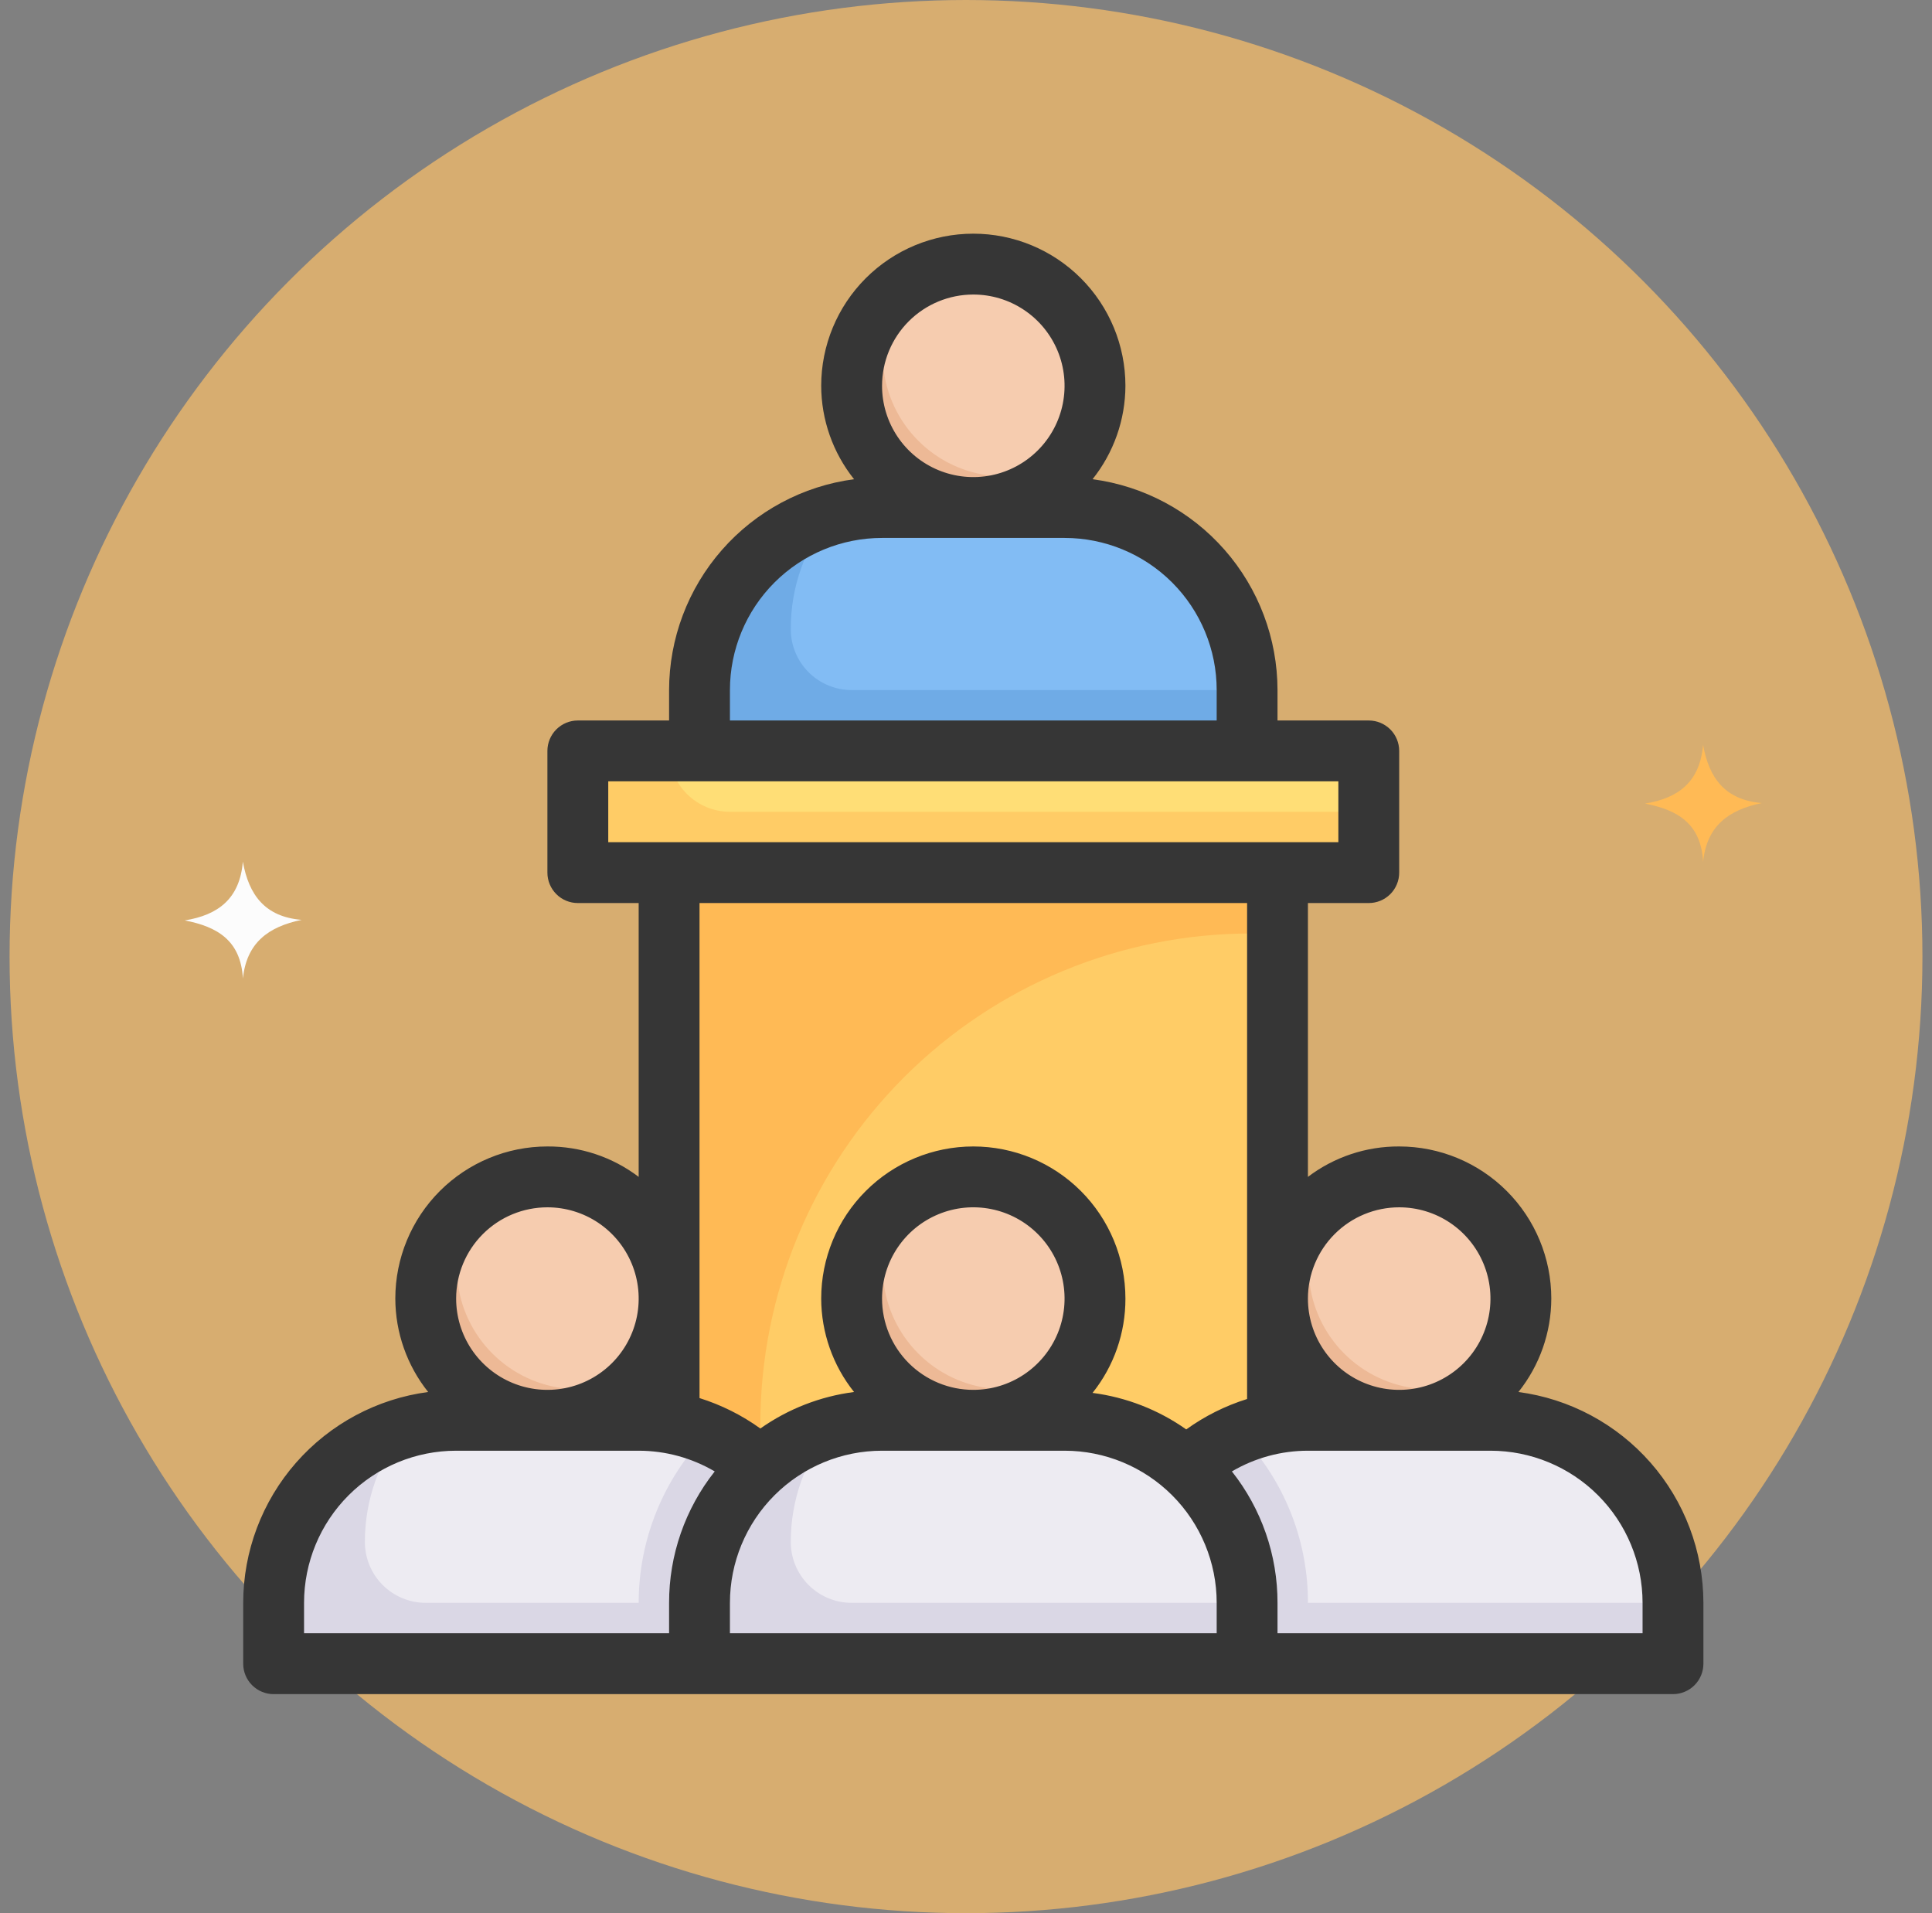 <svg width="101" height="100" viewBox="0 0 101 100" fill="none" xmlns="http://www.w3.org/2000/svg">
<rect x="0" y="0" width="101" height="100" fill="#808080" stroke="none"/>
<circle cx="50.5" cy="50" r="50" fill="#FFC269" fill-opacity="0.68"/>
<path d="M92.103 41.974C90.356 42.335 89.229 43.172 89.035 45.038C88.919 43.044 87.697 42.332 85.996 42.002C87.752 41.719 88.87 40.862 89.032 38.932C89.345 40.677 90.191 41.814 92.103 41.974Z" fill="#FFBA55"/>
<path d="M15.767 48.08C14.02 48.442 12.893 49.278 12.699 51.145C12.583 49.151 11.361 48.439 9.66 48.109C11.416 47.825 12.534 46.969 12.696 45.038C13.009 46.783 13.855 47.921 15.767 48.08Z" fill="#FCFCFC"/>
<path d="M30.208 39.25H71.557V45.611H30.208V39.25Z" fill="#FFCC66"/>
<path d="M71.556 39.25V42.431H38.159C37.316 42.431 36.507 42.096 35.91 41.499C35.314 40.903 34.978 40.094 34.978 39.25H71.556Z" fill="#FFDE76"/>
<path d="M65.194 36.068V39.249H36.568V36.068C36.569 34.002 37.241 31.991 38.483 30.339C39.725 28.688 41.469 27.483 43.455 26.908C44.316 26.651 45.211 26.523 46.11 26.526H55.652C58.183 26.526 60.61 27.532 62.4 29.321C64.189 31.111 65.194 33.538 65.194 36.068Z" fill="#6FABE6"/>
<path d="M65.195 36.068H44.521C43.677 36.068 42.868 35.733 42.272 35.137C41.675 34.54 41.34 33.731 41.34 32.888C41.33 30.709 42.077 28.595 43.455 26.908C44.317 26.651 45.212 26.523 46.111 26.526H55.653C58.184 26.526 60.611 27.532 62.4 29.321C64.19 31.111 65.195 33.538 65.195 36.068Z" fill="#82BCF4"/>
<path d="M57.243 20.165C57.243 21.423 56.87 22.653 56.171 23.699C55.472 24.745 54.479 25.561 53.316 26.042C52.154 26.524 50.875 26.65 49.641 26.404C48.407 26.159 47.273 25.553 46.384 24.663C45.494 23.773 44.888 22.64 44.643 21.406C44.397 20.172 44.523 18.893 45.005 17.731C45.486 16.568 46.302 15.575 47.348 14.876C48.394 14.177 49.624 13.804 50.882 13.804C52.569 13.804 54.187 14.474 55.38 15.667C56.573 16.86 57.243 18.478 57.243 20.165Z" fill="#EDB996"/>
<path d="M57.243 20.165C57.24 21.462 56.841 22.728 56.098 23.791C54.874 24.629 53.395 25.013 51.917 24.875C50.44 24.738 49.057 24.089 48.008 23.04C46.959 21.99 46.309 20.607 46.172 19.13C46.035 17.652 46.418 16.174 47.256 14.949C48.209 14.287 49.326 13.899 50.484 13.827C51.642 13.754 52.798 14 53.827 14.537C54.855 15.075 55.718 15.883 56.32 16.875C56.922 17.867 57.241 19.005 57.243 20.165Z" fill="#F6CCAF"/>
<path d="M66.785 45.61V74.379C65.004 74.668 63.346 75.469 62.014 76.685C60.273 75.105 58.004 74.231 55.653 74.236H46.111C43.759 74.231 41.49 75.105 39.749 76.685C38.417 75.469 36.759 74.668 34.978 74.379V45.61H66.785Z" fill="#FFBA55"/>
<path d="M66.786 48.792V74.38C65.005 74.669 63.347 75.47 62.015 76.686C60.274 75.105 58.005 74.232 55.653 74.237H46.111C43.76 74.232 41.491 75.105 39.75 76.686V74.444C39.75 67.641 42.453 61.116 47.263 56.305C52.074 51.495 58.599 48.792 65.402 48.792H66.786Z" fill="#FFCC66"/>
<path d="M57.243 67.875C57.243 69.133 56.87 70.363 56.171 71.409C55.472 72.455 54.479 73.271 53.316 73.752C52.154 74.234 50.875 74.359 49.641 74.114C48.407 73.869 47.273 73.263 46.384 72.373C45.494 71.484 44.888 70.35 44.643 69.116C44.397 67.882 44.523 66.603 45.005 65.441C45.486 64.278 46.302 63.285 47.348 62.586C48.394 61.887 49.624 61.514 50.882 61.514C52.569 61.514 54.187 62.184 55.38 63.377C56.573 64.57 57.243 66.188 57.243 67.875Z" fill="#EDB996"/>
<path d="M57.243 67.875C57.24 69.172 56.841 70.438 56.098 71.501C54.874 72.339 53.395 72.723 51.917 72.585C50.44 72.448 49.057 71.799 48.008 70.749C46.959 69.7 46.309 68.317 46.172 66.84C46.035 65.362 46.418 63.883 47.256 62.659C48.209 61.998 49.326 61.609 50.484 61.537C51.642 61.464 52.798 61.71 53.827 62.247C54.855 62.784 55.718 63.593 56.32 64.585C56.922 65.577 57.241 66.715 57.243 67.875Z" fill="#F6CCAF"/>
<path d="M87.459 83.778V86.959H65.194V83.778C65.192 82.439 64.907 81.115 64.359 79.893C63.811 78.671 63.012 77.578 62.014 76.685C63.346 75.469 65.004 74.668 66.785 74.379C67.309 74.284 67.842 74.236 68.375 74.236H77.917C80.448 74.236 82.875 75.242 84.664 77.031C86.454 78.821 87.459 81.248 87.459 83.778Z" fill="#DAD7E5"/>
<path d="M79.508 67.875C79.508 69.133 79.135 70.363 78.436 71.409C77.737 72.455 76.743 73.271 75.581 73.752C74.418 74.234 73.139 74.359 71.906 74.114C70.671 73.869 69.538 73.263 68.648 72.373C67.759 71.484 67.153 70.35 66.907 69.116C66.662 67.882 66.788 66.603 67.269 65.441C67.751 64.278 68.566 63.285 69.612 62.586C70.658 61.887 71.888 61.514 73.147 61.514C74.834 61.514 76.452 62.184 77.645 63.377C78.838 64.57 79.508 66.188 79.508 67.875Z" fill="#EDB996"/>
<path d="M79.508 67.875C79.505 69.172 79.105 70.438 78.363 71.501C77.138 72.339 75.659 72.723 74.182 72.585C72.704 72.448 71.322 71.799 70.272 70.749C69.223 69.7 68.574 68.317 68.436 66.84C68.299 65.362 68.683 63.883 69.521 62.659C70.474 61.998 71.59 61.609 72.749 61.537C73.907 61.464 75.063 61.71 76.091 62.247C77.12 62.784 77.982 63.593 78.584 64.585C79.187 65.577 79.506 66.715 79.508 67.875Z" fill="#F6CCAF"/>
<path d="M34.978 67.875C34.978 69.133 34.605 70.363 33.906 71.409C33.207 72.455 32.214 73.271 31.052 73.752C29.889 74.234 28.61 74.359 27.376 74.114C26.142 73.869 25.009 73.263 24.119 72.373C23.229 71.484 22.623 70.35 22.378 69.116C22.133 67.882 22.259 66.603 22.74 65.441C23.222 64.278 24.037 63.285 25.083 62.586C26.129 61.887 27.359 61.514 28.617 61.514C30.304 61.514 31.922 62.184 33.115 63.377C34.308 64.57 34.978 66.188 34.978 67.875Z" fill="#EDB996"/>
<path d="M34.978 67.875C34.974 69.172 34.575 70.438 33.833 71.501C32.608 72.339 31.129 72.723 29.652 72.585C28.174 72.448 26.791 71.799 25.742 70.749C24.693 69.7 24.044 68.317 23.906 66.84C23.769 65.362 24.152 63.883 24.99 62.659C25.944 61.998 27.06 61.609 28.218 61.537C29.377 61.464 30.533 61.71 31.561 62.247C32.59 62.784 33.452 63.593 34.054 64.585C34.656 65.577 34.976 66.715 34.978 67.875Z" fill="#F6CCAF"/>
<path d="M87.459 83.778H68.375C68.386 80.678 67.254 77.683 65.194 75.365C65.367 75.102 65.553 74.847 65.751 74.602C66.604 74.359 67.488 74.236 68.375 74.236H77.917C80.448 74.236 82.875 75.242 84.664 77.031C86.454 78.821 87.459 81.248 87.459 83.778Z" fill="#EDEBF2"/>
<path d="M39.749 76.685C38.751 77.578 37.952 78.671 37.404 79.893C36.856 81.115 36.571 82.439 36.568 83.778V86.959H14.304V83.778C14.304 81.248 15.309 78.821 17.099 77.031C18.888 75.242 21.315 74.236 23.846 74.236H33.388C33.921 74.236 34.453 74.284 34.978 74.379C36.759 74.668 38.417 75.469 39.749 76.685Z" fill="#DAD7E5"/>
<path d="M36.966 74.936C34.672 77.308 33.389 80.478 33.388 83.778H22.256C21.412 83.778 20.603 83.443 20.007 82.847C19.41 82.25 19.075 81.441 19.075 80.598C19.071 78.413 19.824 76.294 21.206 74.602C22.065 74.357 22.953 74.234 23.846 74.236H33.388C34.615 74.237 35.83 74.475 36.966 74.936Z" fill="#EDEBF2"/>
<path d="M65.194 83.778V86.959H36.568V83.778C36.571 82.439 36.856 81.115 37.404 79.893C37.952 78.671 38.751 77.578 39.749 76.686C40.816 75.719 42.089 75.007 43.47 74.602C44.329 74.357 45.218 74.234 46.11 74.236H55.652C58.183 74.236 60.61 75.242 62.4 77.031C64.189 78.821 65.194 81.248 65.194 83.778Z" fill="#DAD7E5"/>
<path d="M65.195 83.778H44.52C43.677 83.778 42.868 83.443 42.272 82.847C41.675 82.25 41.34 81.441 41.34 80.598C41.336 78.413 42.089 76.294 43.471 74.602C44.329 74.357 45.218 74.234 46.111 74.236H55.653C58.184 74.236 60.611 75.242 62.4 77.031C64.189 78.821 65.195 81.248 65.195 83.778Z" fill="#EDEBF2"/>
<path d="M79.38 72.758C80.488 71.371 81.094 69.65 81.098 67.875C81.098 65.766 80.26 63.744 78.769 62.253C77.278 60.762 75.255 59.924 73.146 59.924C71.424 59.914 69.747 60.473 68.375 61.514V47.201H71.556C71.978 47.201 72.382 47.034 72.681 46.735C72.979 46.437 73.146 46.033 73.146 45.611V39.249C73.146 38.828 72.979 38.423 72.681 38.125C72.382 37.827 71.978 37.659 71.556 37.659H66.785V36.069C66.781 33.372 65.799 30.769 64.021 28.742C62.243 26.715 59.789 25.402 57.116 25.048C58.223 23.661 58.829 21.94 58.834 20.166C58.834 18.057 57.996 16.034 56.505 14.543C55.013 13.052 52.991 12.214 50.882 12.214C48.773 12.214 46.75 13.052 45.259 14.543C43.768 16.034 42.93 18.057 42.93 20.166C42.935 21.94 43.54 23.661 44.648 25.048C41.975 25.402 39.521 26.715 37.743 28.742C35.964 30.769 34.982 33.372 34.978 36.069V37.659H30.207C29.786 37.659 29.381 37.827 29.083 38.125C28.785 38.423 28.617 38.828 28.617 39.249V45.611C28.617 46.033 28.785 46.437 29.083 46.735C29.381 47.034 29.786 47.201 30.207 47.201H33.388V61.514C32.016 60.473 30.339 59.914 28.617 59.924C26.508 59.924 24.486 60.762 22.994 62.253C21.503 63.744 20.666 65.766 20.666 67.875C20.67 69.65 21.276 71.371 22.383 72.758C19.71 73.112 17.256 74.425 15.478 76.452C13.7 78.479 12.717 81.082 12.714 83.779V86.959C12.714 87.381 12.881 87.786 13.18 88.084C13.478 88.382 13.882 88.55 14.304 88.55H87.459C87.881 88.55 88.286 88.382 88.584 88.084C88.882 87.786 89.05 87.381 89.05 86.959V83.779C89.046 81.082 88.064 78.479 86.286 76.452C84.507 74.425 82.054 73.112 79.38 72.758ZM73.146 63.105C74.09 63.105 75.013 63.384 75.797 63.908C76.582 64.433 77.193 65.178 77.554 66.05C77.915 66.921 78.01 67.881 77.826 68.806C77.642 69.732 77.187 70.582 76.52 71.249C75.853 71.916 75.003 72.371 74.077 72.555C73.152 72.739 72.192 72.644 71.321 72.283C70.449 71.922 69.704 71.311 69.18 70.526C68.655 69.742 68.375 68.819 68.375 67.875C68.375 66.61 68.878 65.397 69.773 64.502C70.668 63.607 71.881 63.105 73.146 63.105ZM50.882 15.395C51.825 15.395 52.748 15.674 53.532 16.199C54.317 16.723 54.928 17.468 55.29 18.34C55.651 19.212 55.745 20.171 55.561 21.096C55.377 22.022 54.923 22.872 54.255 23.539C53.588 24.206 52.738 24.661 51.813 24.845C50.887 25.029 49.928 24.934 49.056 24.573C48.184 24.212 47.439 23.601 46.915 22.816C46.391 22.032 46.111 21.109 46.111 20.166C46.111 18.9 46.614 17.687 47.508 16.792C48.403 15.897 49.617 15.395 50.882 15.395ZM38.159 36.069C38.159 33.96 38.997 31.937 40.488 30.446C41.979 28.955 44.002 28.117 46.111 28.117H55.653C57.762 28.117 59.784 28.955 61.276 30.446C62.767 31.937 63.605 33.96 63.605 36.069V37.659H38.159V36.069ZM31.798 40.84H69.966V44.02H31.798V40.84ZM65.195 47.201V73.124C64.056 73.48 62.982 74.017 62.014 74.714C60.561 73.689 58.88 73.034 57.116 72.805C58.234 71.406 58.84 69.666 58.834 67.875C58.834 65.766 57.996 63.744 56.505 62.253C55.013 60.762 52.991 59.924 50.882 59.924C48.773 59.924 46.75 60.762 45.259 62.253C43.768 63.744 42.93 65.766 42.93 67.875C42.935 69.65 43.54 71.371 44.648 72.758C42.884 72.986 41.203 73.641 39.749 74.666C38.781 73.969 37.707 73.432 36.569 73.076V47.201H65.195ZM46.111 67.875C46.111 66.932 46.391 66.009 46.915 65.225C47.439 64.44 48.184 63.829 49.056 63.468C49.928 63.106 50.887 63.012 51.813 63.196C52.738 63.38 53.588 63.835 54.255 64.502C54.923 65.169 55.377 66.019 55.561 66.945C55.745 67.87 55.651 68.829 55.29 69.701C54.928 70.573 54.317 71.318 53.532 71.842C52.748 72.367 51.825 72.646 50.882 72.646C49.617 72.646 48.403 72.144 47.508 71.249C46.614 70.354 46.111 69.141 46.111 67.875ZM28.617 63.105C29.561 63.105 30.483 63.384 31.268 63.908C32.052 64.433 32.664 65.178 33.025 66.05C33.386 66.921 33.481 67.881 33.297 68.806C33.112 69.732 32.658 70.582 31.991 71.249C31.323 71.916 30.473 72.371 29.548 72.555C28.622 72.739 27.663 72.644 26.791 72.283C25.92 71.922 25.174 71.311 24.65 70.526C24.126 69.742 23.846 68.819 23.846 67.875C23.846 66.61 24.349 65.397 25.244 64.502C26.138 63.607 27.352 63.105 28.617 63.105ZM15.895 83.779C15.895 81.67 16.732 79.647 18.224 78.156C19.715 76.665 21.737 75.827 23.846 75.827H33.388C34.786 75.827 36.158 76.201 37.364 76.909C35.816 78.863 34.975 81.285 34.978 83.779V85.369H15.895V83.779ZM58.834 85.369H38.159V83.779C38.159 81.67 38.997 79.647 40.488 78.156C41.979 76.665 44.002 75.827 46.111 75.827H55.653C57.762 75.827 59.784 76.665 61.276 78.156C62.767 79.647 63.605 81.67 63.605 83.779V85.369H58.834ZM85.869 85.369H66.785V83.779C66.789 81.285 65.948 78.863 64.4 76.909C65.605 76.201 66.978 75.827 68.375 75.827H77.917C80.026 75.827 82.049 76.665 83.54 78.156C85.031 79.647 85.869 81.67 85.869 83.779V85.369Z" fill="#363636"/>
</svg>
